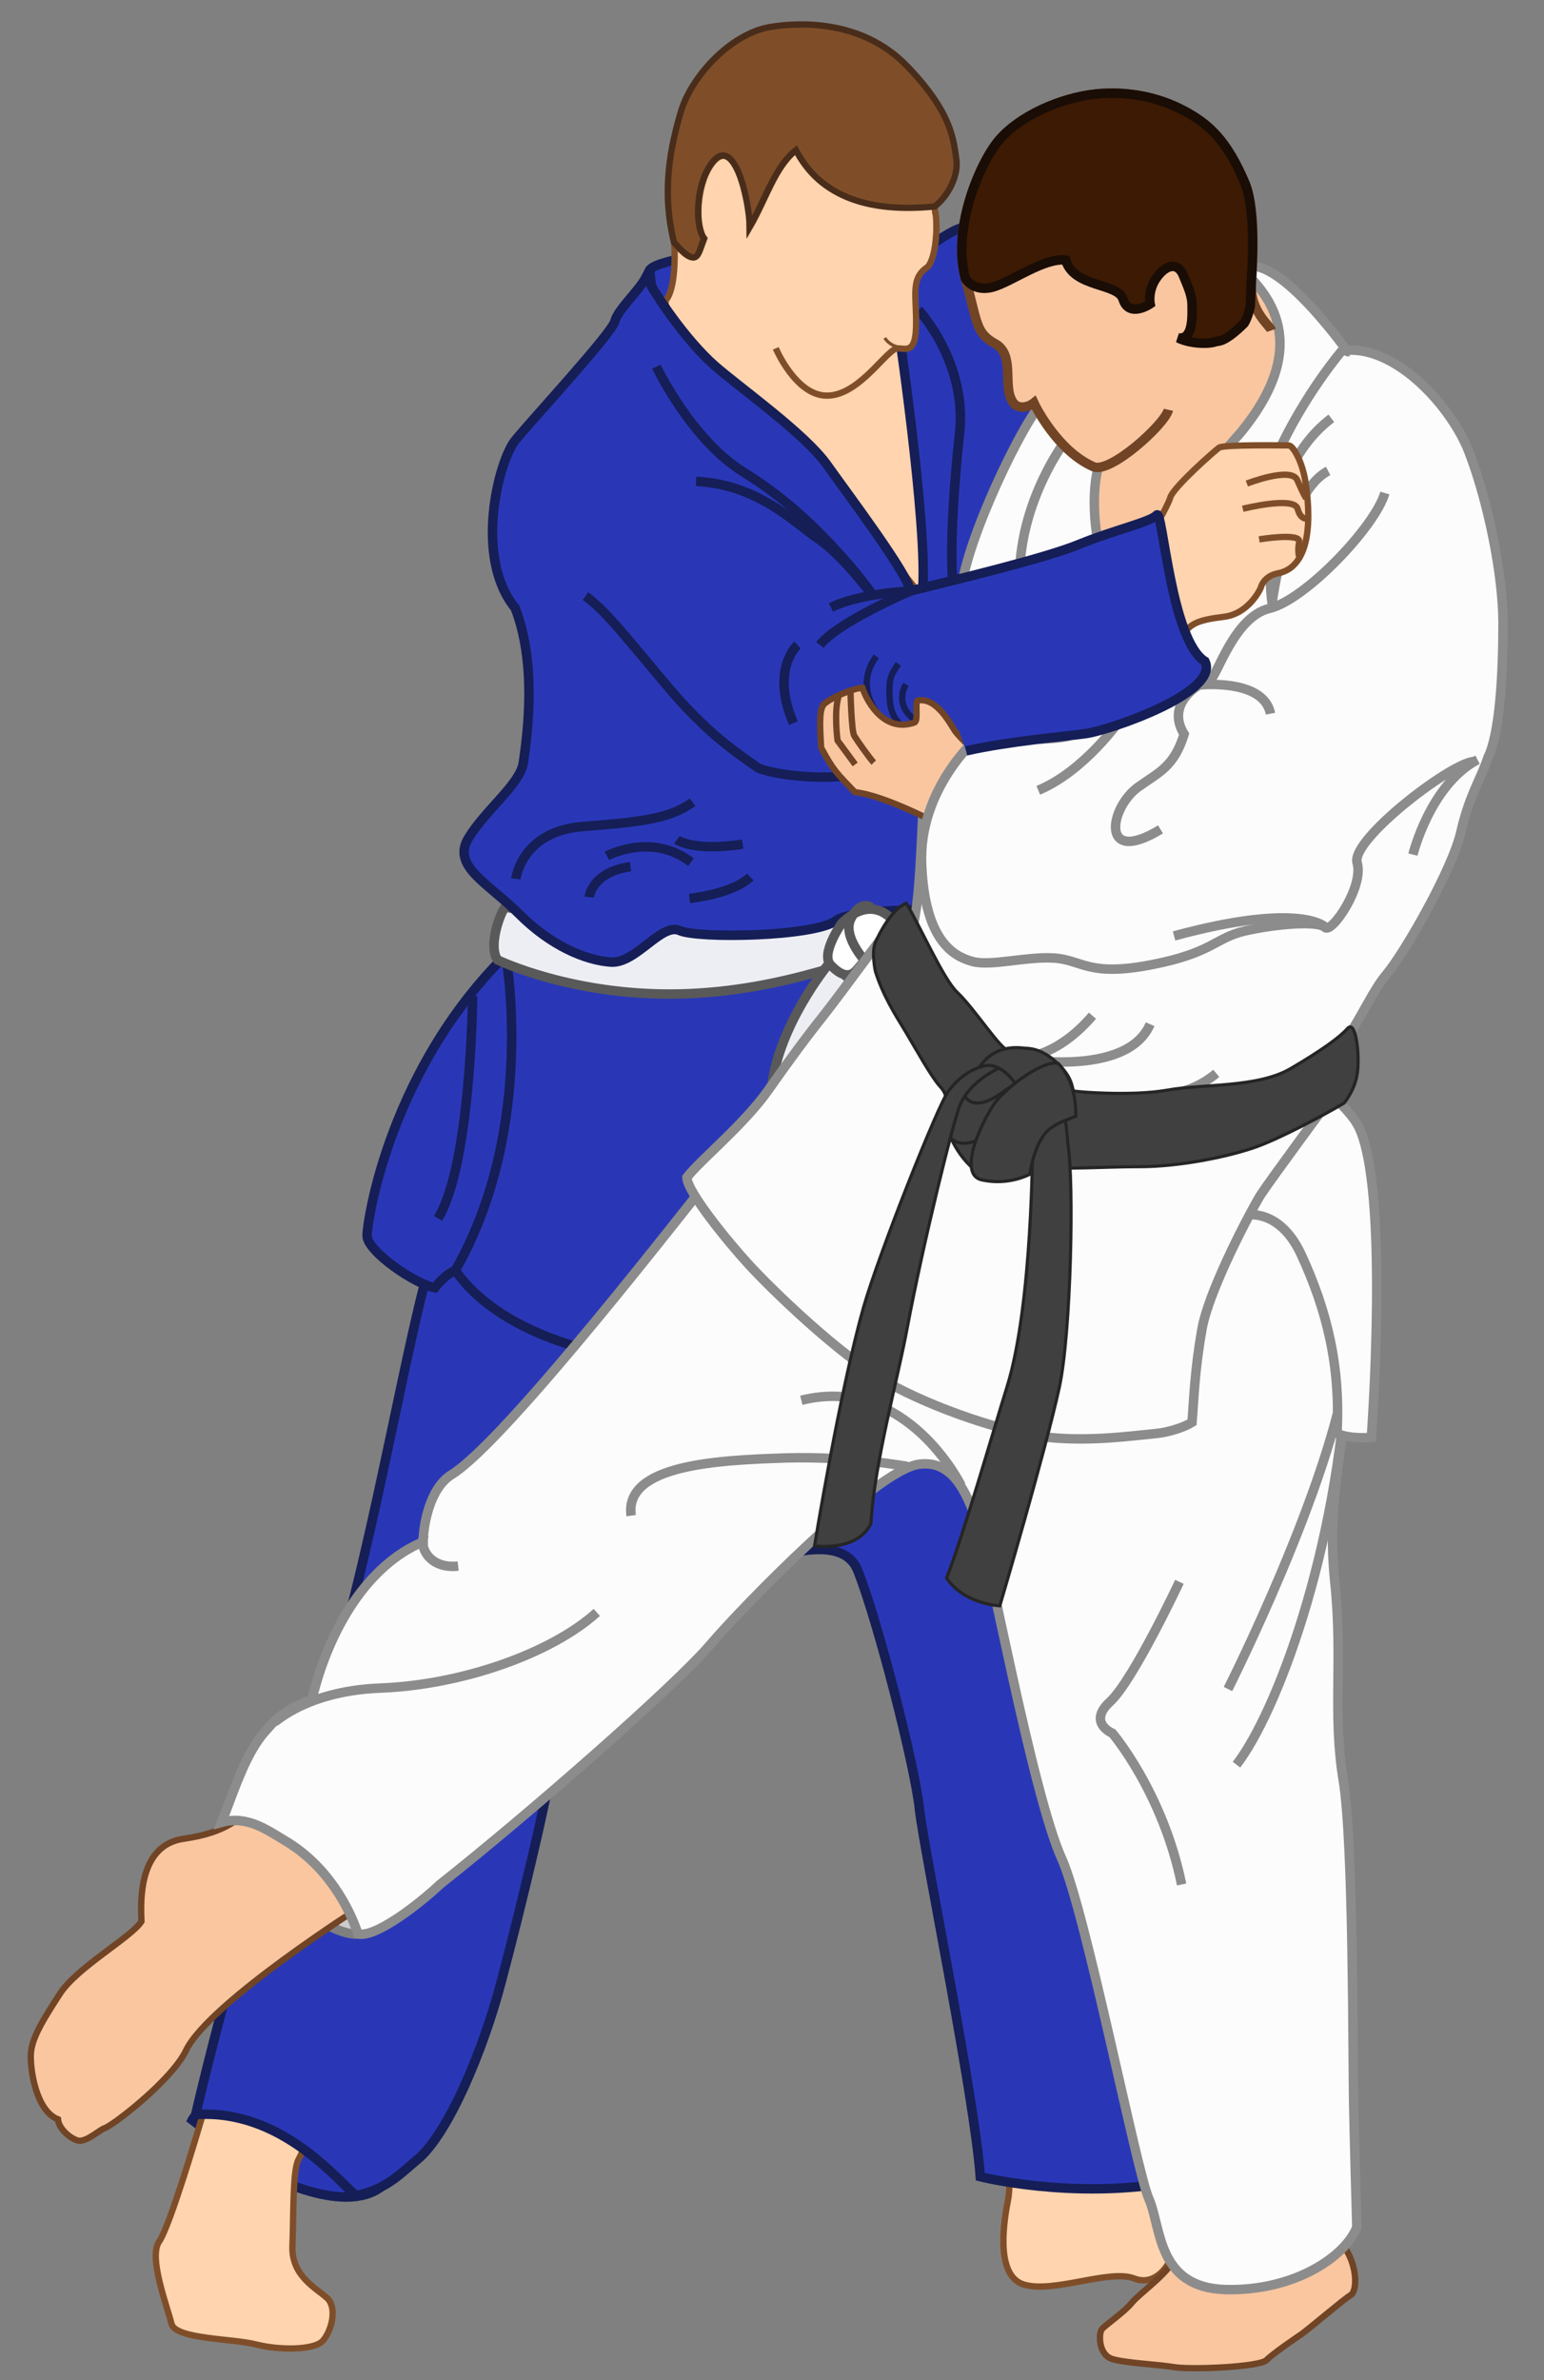 <?xml version="1.0" encoding="utf-8"?>
<!-- Generator: Adobe Illustrator 18.1.1, SVG Export Plug-In . SVG Version: 6.00 Build 0)  -->
<svg version="1.1" xmlns="http://www.w3.org/2000/svg" xmlns:xlink="http://www.w3.org/1999/xlink" x="0px" y="0px"
	 viewBox="0 0 490 755" enable-background="new 0 0 490 755" xml:space="preserve">
<rect x="0" y="0" width="490" height="755" fill="#808080" stroke="none"/>
<g id="Uke">
	<path id="right_leg_inside_1_" fill="#2937B7" stroke="#151E56" stroke-width="3" d="M81.9,688.3c0,0,27,15.5,39.6,5
		C71.7,651.2,61,672.5,61,672.5L81.9,688.3z"/>
	<path id="right_foot_2_" fill="#FFD4AE" stroke="#7F4E29" stroke-width="2" d="M63.3,674.3c0,0-9.3,31.8-12.8,36.8s2.7,20.9,3.9,26
		c1.2,5,19.4,4.7,26.8,6.6c7.4,1.9,18.6,1.9,21.3-1.2c2.7-3.1,4.7-10.5,1.2-13.6s-11.2-7-10.9-16.3c0.4-9.3,0-24,1.9-27.5
		c1.9-3.5,8.9-20.9,15.5-24.8c6.6-3.9-37.2-25.8-37.2-25.8S66.4,664.6,63.3,674.3z"/>
	<path id="left_foot" fill="#FFD4AE" stroke="#7F4E29" stroke-width="2" d="M319.9,684.7c0,0,1,8.1,0,13.2c-1,5.2-4.5,23.9,5,26.8
		s27.2-5,35.1-1.9s14.4-7,13.6-17.7c-0.9-10.7-8.8-31.6-8.8-31.6l-44.4,10.8"/>
	<path id="left_gi_pantleg" fill="#2937B7" stroke="#151E56" stroke-width="3" d="M311.1,690.5c0,0,28.8,7.3,60.3,1.8
		c31.5-5.5-48.9-204.2-48.9-204.2l-37.9-42.9L231.1,500c0,0,34.7-17.8,41.1-1.8c6.4,16,18.3,62.6,19.6,75.8
		C293.3,587.3,309.2,664.5,311.1,690.5z"/>
	<path id="right_gi_pantleg" fill="#2937B7" stroke="#151E56" stroke-width="3" d="M62.1,670.8c0,0,19.6-85.6,42.2-135
		c15.3-48.7,26-120,34.7-142.7l49.3,30.7l-11.8,127.9c-1.6,14-11.7,55.5-17.5,77.2c-5.4,20.6-16.6,48.1-26.7,56.3
		c-4.5,3.6-9.3,9.3-19.3,11.3C107.2,691.8,89.2,668.9,62.1,670.8z"/>
	<path id="gir_top_rollover" fill="#2937B7" stroke="#151E56" stroke-width="3" d="M162,301.5l122.5,2.5L198,430.5
		c0,0-37.5-4.5-53.5-27.5c0,0-3,1-6.5,5.5c-6-1-21.5-11.5-21.5-16.5S124,338,162,301.5z"/>
	<path id="gi_back_collar" fill="#2937B7" stroke="#151E56" stroke-width="3" d="M217.2,81.8c0,0-10.5,2-10.9,3.9
		c-0.5,1.8,3.7,22.4,3.7,22.4l13-15L217.2,81.8z"/>
	<path id="head__x0026__chest" fill="#FFD4AE" stroke="#7F4E29" stroke-width="2" d="M237.4,129.2c0,0,55.5,56.9,55.5,61.4
		c0,4.5,5.7-43.3,4.8-57.8c-0.8-14.4-10.5-32-10.5-32s13-13.7,9.3-35.5c-27,1.5-37.6-5.9-43.9-17.7C245.9,53,243.1,63.2,238,72
		c0-7.4-4.8-30.9-12.5-19.5c-4.7,7-4.8,19.5-2,23.2c-2,5.3-3,9.3-9.5,1.3c0,0,0.9,13.5-2.5,18C208.1,99.5,237.4,129.2,237.4,129.2z"
		/>
	<path id="wrinkle_rollover1" fill="none" stroke="#151E56" stroke-width="3" d="M160.5,303c0,0,10,54.5-16,100"/>
	<path id="wrinkle_rollover2" fill="none" stroke="#151E56" stroke-width="3" d="M150,316c0,0-0.5,53.5-11,70.5"/>
	<path id="grey_belt" fill="#EDEEF4" stroke="#595959" stroke-width="3" d="M157.9,304.5c0,0,23.8,11.6,57.9,10.8
		c34.2-0.8,59-13,69-14s2.1-13.9,2.1-13.9s-34.5,1.9-54.7,1.7c-20.2-0.2-70.6,0.2-71.4-1.4C160.1,286.2,154.4,299.4,157.9,304.5z"/>
	<path id="gi_left_lapel" fill="#2937B7" stroke="#151E56" stroke-width="3" d="M285.3,105.4c0,0,10.8,73.6,6.8,86.1
		c-2.5,7.9,28.9-5,28.9-5s9.8-55,14.4-58.7c12.7-10.2-25.8-53.8-28.6-55.5c-2.8-1.7-19.8,10.8-22.9,17
		C280.7,95.5,285.3,105.4,285.3,105.4z"/>
	<path id="gi_left_lapel_crease" fill="none" stroke="#151E56" stroke-width="3" d="M291.5,98.3c0,0,15.6,16.7,13,39.4
		c-2.5,22.7-3.1,43.3-1.7,49.5"/>
	<path id="gi_top" fill="#2937B7" stroke="#151E56" stroke-width="3" d="M298,288.5c0,0-27.7-0.2-32.6,3.5
		c-6.8,5.2-43.9,5.8-49.7,3.2c-5.8-2.6-13.9,10.6-21.9,10c-8.1-0.6-19-5.2-29-15.2c-10-10-21.6-15.2-16.1-24.2
		c5.5-9,16.4-17.1,17.4-23.9c1.4-9.9,4.2-31.3-2.6-49c-13.2-16.1-5.2-46.8,0-53.2c5.2-6.4,30.6-33.9,31.6-37.7
		c1-3.9,7.7-9.7,10-14.2c2.9,5.8,12.4,19.9,21.6,28.1c8.1,7.1,28.7,21.6,35.8,31.6c7.1,10,25.8,34.8,26.4,40
		c13.9-3.5,42.6-10.3,53.5-14.8c11-4.5,24.5-5.8,26.4-8.1c1.9-2.3,2.6,38.4,13.5,45.1c4.8,10-30.6,21.9-37.7,22.9
		c-7.1,1-24.4,2.4-38.1,5.5c-10.7,3.3-6.3,15.1-7.7,26.3C302.5,266.1,298,288.5,298,288.5z"/>
	<path id="arm_wrinkle_Y" fill="none" stroke="#151E56" stroke-width="3" d="M208.3,116.3c0,0,11,23.2,27.7,33.5
		c13.5,8.3,23,17.8,30.3,25.8c7.7,8.4,12.3,15.5,12.3,15.5s-10.6-14.5-18.7-20c-8.1-5.5-19.3-17.4-39-18.4"/>
	<path id="arm_wrinke_v" fill="#2937B7" stroke="#151E56" stroke-width="3" d="M260.2,204.6c5.6-7.2,28.7-17.1,28.7-17.1
		s-15.8,0.6-25.2,5.2"/>
	<path fill="#2937B7" stroke="#151E56" stroke-width="2" d="M287.5,217.1c-3.5,6.5,1.9,10.5,1.9,10.5s2.2,4,0.3,4
		c-1.9,0-6.7-2.2-7.3-9.2c-0.5-7,0.3-8.3,2.7-11.8"/>
	<path id="trunk_wrinkle" fill="none" stroke="#151E56" stroke-width="3" d="M163.7,278.8c0,0,1.8-15.1,21.2-16.6
		c19.4-1.5,27.7-2.6,34.9-7.7"/>
	<path id="elbow_wrinke" fill="none" stroke="#151E56" stroke-width="3" d="M253.1,204.6c0,0-8.7,7.7-1.3,24.8"/>
	<path id="lower_arm_definition" fill="none" stroke="#151E56" stroke-width="3" d="M303.8,239.1c0,0-26.2,3.4-31.7,6
		c-5.5,2.6-24.7,1.4-31.5-1.5c-6.8-4.8-16.2-10.9-28.7-25.8c-13.7-16.2-19.6-24-26.1-28.7"/>
	<path id="trunk_wrinkle2" fill="none" stroke="#151E56" stroke-width="3" d="M187,284.6c0,0,0.7-7.9,13.1-9.7"/>
	<path id="trunk_wrinkle3" fill="none" stroke="#151E56" stroke-width="3" d="M192.6,271.5c0,0,14.2-7.6,26.7,2"/>
	<path id="trunk_wrinkle4" fill="none" stroke="#151E56" stroke-width="3" d="M214.8,266.4c0,0,5.1,3.8,20.9,1.4"/>
	<path id="trunk_wrinkle5" fill="none" stroke="#151E56" stroke-width="3" d="M218.8,285c0,0,13.5-1.3,19.3-6.8"/>
	<path id="face" fill="#FFD4AE" stroke="#7F4E29" stroke-width="2" d="M246.2,110.5c0,0,6.2,14.7,15.9,15
		c9.6,0.3,17.6-12.2,21.8-14.7c2.1-1.3,6.5,3,6.8-6.8c0.3-10-2-15.6,3.7-19.3c3.2-3.6,3.1-16.1,2.3-17.6"/>
	<path id="head__x0026__chest_3_" fill="#7F4E29" stroke="#492D1A" stroke-width="2" d="M216.1,35.4c3.2-10.9,15.4-24.5,28.1-26.8
		c8.7-1.5,29.1-2.7,43.6,12.3c14.5,15,14.8,23.7,15.7,29.6c0.8,5.3-2.8,12-6.9,15c-25.2,2.5-37.8-6-44-17.9
		c-6.8,5.4-9.6,15.6-14.7,24.3c0-7.4-4.8-30.9-12.5-19.5c-4.7,7-4.8,19.5-2,23.2c-2,5.3-1.8,9.9-9.5,1.3
		C209.8,60.3,212.9,46.2,216.1,35.4z"/>
	<path fill="none" stroke="#7F4E29" d="M280.8,107.2c0,0,1.3,2.5,4.9,3"/>
	<path fill="#2937B7" stroke="#151E56" stroke-width="2" d="M282.1,230c0,0-12.7-9.7-4-21.8"/>
	<path fill="#EDEEF4" stroke="#595959" stroke-width="3" d="M263.6,305c0,0-14.1,16.7-18,35.6c-4,18.9,4.2,7.5,4.2,7.5l23.7-33.6
		L263.6,305z"/>
	<path fill="#FFFFFF" stroke="#595959" stroke-width="3" d="M267.1,292.9c0,0-6.8,9.7-3.5,13.2c3.3,3.5,5.9,4,7.9,2
		c2-2,12.3-15.6,12.3-15.6S277.3,283,267.1,292.9z"/>
	<path fill="none" stroke="#595959" stroke-width="3" d="M276.2,306.7c0,0-9.2-9-6.2-15.2c3.1-6.2,6.4-3.7,6.4-3.7"/>
</g>
<g id="Tori">
	<g id="lower_half">
		<path id="left_foot_2_" fill="#F9C6A0" stroke="#704425" stroke-width="2" d="M373.1,715.7c-1.8,5.2-11.4,11.7-13.9,14.8
			c-2.5,3.1-8.7,7.2-9.6,8.5c-0.9,1.3-1.1,8.1,3.6,9.4c4.7,1.3,13.9,1.6,19.3,2.5c5.4,0.9,27.1,0,29.4-2.2c2.2-2.2,9.6-7.2,11.2-8.3
			c2.4-1.7,13.8-11.4,15.5-12.3c2.7-1.6,2.2-13.2-5.6-19.1c-2.9-3.8-2.2-10.5-2.2-10.5l-45.7,4.5C374.9,703,374.9,710.6,373.1,715.7
			z"/>
		<path fill="#CCCCCC" stroke="#7F7F7F" stroke-width="3" d="M113.7,613.5c0,0-5.9,1.2-18.3-8.4c-14.9-11.4,9.9-27.6,9.9-27.6
			L113.7,613.5z"/>
		<path id="right_foot_1_" fill="#F9C6A0" stroke="#704425" stroke-width="2" d="M115,604.5c0,0-48.8,30.9-56,46
			c-4.5,9.4-23.2,23.8-25.8,24.6c-1.5,0.5-5.4,4.1-8,4c-2-0.1-6.5-3.4-6.8-6.8c-7-2.7-8.9-16-8.6-20.9c0.3-4.8,3.8-10.6,9.2-18.9
			c5.4-8.4,22.8-18,25.9-23c-0.3-6.5-0.9-24.2,13.4-26.2c13.8-2,17.8-6.5,23-11.3C86.6,567.2,115,604.5,115,604.5z"/>
		<path id="gi_pants_1_" fill="#FCFCFC" stroke="#8C8C8C" stroke-width="3" d="M428,439.5l-2-73l-173.7-26c0,0-16.3,20.3-24.3,30
			s-67,86.4-84.7,97.3c-7,4.3-9,16.3-9,21.3c-17,7-29.7,26.7-35.3,50c-10,3.7-12.6,7.7-14.7,10c-6.6,7.2-10.3,20-14,29
			c8-2.3,14.5,2.4,20,5.7c13.7,8,20.7,21.7,23.3,29.7c5.7,1.3,20-10,26-15.7c28.7-22.7,74.7-63,86-76.3c9.6-11.3,52-55,66-57
			c11.9-1.7,16,11.7,19,19.7s17,84.7,26.3,105.3c7.7,17,23.7,99,27.7,108s2.5,28.1,24.2,28.8c22.3,0.6,38.4-10.8,41.8-19.8
			c-0.3-11.3-0.7-24-1-39c-0.3-13,0-82.7-3.3-102.7c-3.5-21-0.1-38.4-2.7-63C421.3,479.2,425,465.8,428,439.5z"/>
		<path id="rightleg_wrinkle_2_1_" fill="none" stroke="#8C8C8C" stroke-width="3" d="M87.7,545.5c-2.3,3.3,7-9,33-10
			s54.3-11,68.7-24"/>
		<path id="rightleg_wrinkle_1_1_" fill="none" stroke="#8C8C8C" stroke-width="3" d="M134.7,486.8c-2,4,1.7,11,10.7,10"/>
		<path id="crotch_wrinkle_2_1_" fill="none" stroke="#8C8C8C" stroke-width="3" d="M305,471.2c0,0-17.3-35.3-50.7-27"/>
		<path id="crotch_wrinkle1_1_" fill="none" stroke="#8C8C8C" stroke-width="3" d="M288,465.2c0,0-17.7-3.3-38.7-2.7
			c-21,0.7-51.3,2-49,18.3"/>
		<path id="leftleg_wrinkle2_1_" fill="none" stroke="#8C8C8C" stroke-width="3" d="M374.3,501.8c0,0-14.7,31.3-22,38
			c-7.3,6.7,0.7,10,0.7,10s16,18.7,22,48"/>
		<path id="leftleg_wrinkle_1_" fill="none" stroke="#8C8C8C" stroke-width="3" d="M389.7,535.8c0,0,32.7-64.7,38-103.3
			c-3.3,60-22.7,111-35.3,127.3"/>
		<path id="gi_top_rollover-back_1_" fill="#FCFCFC" stroke="#8C8C8C" stroke-width="3" d="M394.4,385.6c0,0,11.3-3.3,18.6,12.5
			c8,17.4,12.5,35.1,11.3,56.6c4,1.9,10.9,1.3,10.9,1.3s5.9-79.5-4.2-98.9c-3.1-5.9-13.6-14.2-13.6-14.2l-37.8,14.8L394.4,385.6z"/>
		<path id="gi_top_rollover-front_1_" fill="#FCFCFC" stroke="#8C8C8C" stroke-width="3" d="M285.7,300.4c0,0,20,38,41.3,46.1
			c21.4,8.1,72.6,2.1,82.9-6c10.4-8.1,11.1-7,11.1-7l1.9,14.1c0,0-19.4,26.2-23,31.7c-5.8,10-16.5,31.4-18.4,42.1
			c-2.4,13.4-2.6,22.4-3.2,29.8c-2.6,1.6-7.3,3.1-11,3.5c-8.2,0.8-21,2.6-34.3,1.3c-13.3-1.3-36.6-9.1-51.5-17.5
			c-14.9-8.4-36.6-29.4-44-37.5c-6.5-7.1-19.5-23-19.5-27.5c3.9-5.2,18.3-16.9,25.9-27.8c6.8-9.7,12.6-17.5,17.5-23.6
			c6.1-7.8,21.7-29.1,21.7-29.1L285.7,300.4z"/>
	</g>
	<g id="upper_half">
		<path id="chest" fill="#F9C6A0" d="M346.2,187.6c0,0,40.9-21.5,48.4-35.5c7.5-14,18.3-44.7,18.3-44.7s-7-22.6-24.8-22.6
			c-17.8,0-57.1,48.4-57.1,48.4L346.2,187.6z"/>
		<path id="gi_top_1_" fill="#FCFCFC" stroke="#8C8C8C" stroke-width="3" d="M288.6,298.5c0,0,3.2,43.1,40.4,52.7
			c0,0,26.9,10.8,67.3-1.1c16.7-5.9,16.7-8.1,24.8-14c8.1-5.9,12.9-19.9,18.8-26.9c5.9-7,21-33.4,23.7-45.2
			c2.7-11.8,6.5-17.2,8.6-23.7c3.8-7.5,4.8-26.9,4.8-42.5s-4.8-38.8-10.8-54.4c-5.4-14-22.6-33.4-38.8-32.3
			c3.4,5.1-22.3-33-33.4-25.8c8.1,7.5,23.1,23.7-0.5,52.2c-16.7,18.8-24.8,29.1-43.6,40.9c-4.3-15.6-2.7-30.7,0.5-33.9
			c-10.2-7-15.1-12.9-19.9-16.7c-8.6,10.8-26.4,50.1-25.3,61.4c1.1,11.3,1.1,44.1,1.1,44.1s-12.9,16.1-13.5,26.4
			c-0.5,10.2-1.1,23.7-2.2,29.6C289.7,295.3,288.6,298.5,288.6,298.5z"/>
		<path fill="#F9C6A0" stroke="#704425" stroke-width="2" d="M305.8,265.7c-6.5-3.8-24.8-13.4-34.5-14.4c-5.9-6.2-6.7-6.7-10.7-14.1
			c-0.5-8.1-0.6-12.6,1.1-14c2-1.8,9.3-5,12-5c1.8,5.3,7.4,14.2,16.5,11c1.4-0.5,0-6.8,1.1-7c6.1-1.1,10.5,7.9,11.8,9.7
			c1.6,2.2,7.5,8.1,9.2,7.5C313.9,238.8,305.8,265.7,305.8,265.7z"/>
		<path id="wrinkle_1" fill="none" stroke="#8C8C8C" stroke-width="3" d="M346.7,322.2c-12.4,14.5-24.2,13.5-24.2,13.5
			s35,6.5,42.5-10.8"/>
		<path id="lil_wrinkle" fill="none" stroke="#8C8C8C" stroke-width="3" d="M368.2,347c0,0,8.6,1.1,17.8-6.5"/>
		<path id="arm_wrinkle" fill="#FCFCFC" stroke="#8C8C8C" stroke-width="3" d="M468.3,241.6c-5.9-1.1-39.8,24.6-37.6,32.1
			c2.2,7.5-8.1,22.6-10.2,20.5c-2.2-2.2-15.6-1.1-25.3,1.1c-9.7,2.2-10.2,7-30.1,10.8c-19.9,3.8-21.5-1.6-30.7-2.2
			c-9.1-0.5-19.9,2.7-25.8,1.1c-5.9-1.6-15.1-6.5-16.1-30.7c-1.1-24.2,17.8-40.4,17.8-40.4s22.6,1.6,29.1-0.5
			c6.5-2.2,17.2-4.8,26.9-9.7c9.7-4.8,15.6-7,17.8-8.1c2.2-1.1,7.5-19.9,18.8-22.6c11.3-2.7,33.4-25.8,36.6-36.6"/>
		<path id="elbow_wrinkle" fill="none" stroke="#8C8C8C" stroke-width="3" d="M403.2,226.4c-2.2-11.3-22.6-9.1-22.6-9.1
			s-10.8,5.9-4.8,15.6c-3.2,10.2-7.7,11.9-14.5,16.7c-9.2,6.5-12.4,25.3,7,13.5"/>
		<path id="forearm_wrinkle" fill="none" stroke="#8C8C8C" stroke-width="3" d="M355.3,228.6c0,0-11.3,16.1-25.8,22.1"/>
		<path id="shoulder_wrinkle" fill="none" stroke="#8C8C8C" stroke-width="3" d="M421.5,149.4c-13.5,7-17.8,42-17.8,42
			s-5.9-39.8,18.8-58.7"/>
		<path id="right_lapel" fill="none" stroke="#8C8C8C" stroke-width="3" d="M339.7,137.6c0,0-17.2,21-16.1,48.4"/>
		<path id="armpit_wrinkle" fill="none" stroke="#8C8C8C" stroke-width="3" d="M448.4,271.1c0,0,5.4-22.1,20.5-30.1"/>
		<path id="elbow_wrinkle_2" fill="none" stroke="#8C8C8C" stroke-width="3" d="M420.3,293.9c0,0-7.9-7.8-47.7,3"/>
		<path id="left_lapel" fill="none" stroke="#8C8C8C" stroke-width="3" d="M350.5,193c24.2-7,46.3-30.1,54.9-49s20.5-32.8,20.5-32.8
			"/>
		<path fill="#F9C6A0" stroke="#704425" stroke-width="3" d="M403.8,104.5"/>
		<path fill="#F9C6A0" stroke="#704425" stroke-width="3" d="M370.8,130c-1,4.5-18.7,20.6-23.9,18c-11.3-5-18.3-19.1-18.8-20.2
			c-1.6,1.3-5.5,2.6-7.1-1c-2.6-5,1-14.4-5.2-17.8c-6.3-3.4-5.6-7-9.4-20.5C302,72.5,311,51.6,317,44.5c6.5-7.6,19.4-13.5,30.9-14.7
			c10.2-1,19.9,1.1,27.8,5.3c7.9,4.2,13.5,9.4,19.4,23c3.7,8.6,2.3,27.8,2,31.5c-0.5,9.2,5.8,13.5,6.4,15.2"/>
		<path fill="#3D1A03" stroke="#190D06" stroke-width="3" d="M397.1,89.6c0.2-3.6,1.6-22.8-2-31.5c-5.8-13.7-11.5-18.8-19.4-23
			c-7.9-4.2-17.6-6.3-27.8-5.3c-11.5,1.2-24.5,7.1-30.9,14.7c-6,7.1-15,28-10.6,43.9c0,0,2.5,4.3,8.6,2.7c6.1-1.7,16.3-9.4,23.2-8.6
			c2.5,8.8,16.6,7.2,18.2,12.4c1.9,6.1,8.6,1.5,8.6,1.5s-0.9-4.3,2.2-8.5c3-4.1,6.6-4.7,8.3-0.6c1.7,4.1,2.8,6.6,2.8,9.4
			c0,2.8,0.6,11.3-4.4,10.5c3.3,1.7,9.4,2.2,12.2,1.1c2.5,0,6.1-3.1,8.8-5.8c1.4-2.5,1.9-5.5,1.9-5.5L397.1,89.6z"/>
		<path fill="#F9C6A0" stroke="#704425" stroke-width="2" d="M266.1,221.1c-1.5,4.7-0.3,13.8-0.3,13.8l5.6,7.6"/>
		<path fill="#F9C6A0" stroke="#704425" stroke-width="2" d="M269.9,219.2c0,0,0.3,12.7,1.2,14.2c0.9,1.5,5,7.3,6.2,8.5"/>
	</g>
	<g id="blackbelt">
		<path fill="#404040" stroke="#252525" d="M277.8,308.1c0,0-1.3-6.1,0-9.1c1.3-3,5.1-10.4,9.8-12.5c4.4,7.3,11.8,24.2,16.2,28.3
			c5.7,5.4,14.2,18.9,16.5,18.5c2.4-0.3,7.4-2.7,14.2,3c6.7,5.7,5.4,9.4,6.4,9.8c1,0.3,18.5,1.7,29.7-0.3c11.1-2,28.3-0.7,38.8-6.7
			c10.4-6.1,15.8-10.1,18.2-12.8c2.4-2.7,3.4,5.7,3.4,9.4c0,3.7,0,8.4-4.4,14.2c-6.7,4-20.2,11.1-27.6,13.8
			c-9.1,3.3-24.9,6.4-37.1,6.4c-12.1,0-23.6,1-31.7,0c-4,3.7-10.8,5.4-17.9,2.7c-5.8-2.2-12.1-12.1-12.1-18.2s0.7-7.1-2-10.1
			s-7.4-11.5-10.8-17.2C283.9,321.6,280.1,315.5,277.8,308.1z"/>
		<path fill="#404040" stroke="#252525" d="M327.7,362.7c0,0,0,51.2-8.1,77.2c-4.8,15.4-13.8,46.9-19.2,60.7
			c5.7,8.4,16.9,8.8,16.9,8.8s14.5-49.1,18.9-69.4c3.7-17.2,4.7-64.7,2.7-77.2c-0.5-7.5-2.4-17.6-2.4-17.6L327.7,362.7z"/>
		<path fill="#404040" stroke="#252525" d="M312.7,360.3c0,0-6.5,4.7-10.8,0.9c-4.3-3.8-1.8-7.4-1.8-7.4l6-6.3c0,0,2.4,6.1,12.2-1.1
			c9.8-7.2,3.2,1.4,3.2,1.4L312.7,360.3z"/>
		<path fill="#404040" stroke="#252525" d="M304.8,350.2c-2,4.3-11.9,44.4-16.9,71.1c-2.9,15.8-10.5,43.1-11.5,62
			c-4.4,9.1-17.9,7.1-17.9,7.1s7.9-48.6,15.5-75.5c4.8-16.9,23.7-64.5,27-68.8c6.4-8.4,13.7-8.9,19.4-8.8
			C320.4,337.4,308.9,341.2,304.8,350.2z"/>
		<path fill="#404040" stroke="#252525" d="M333.4,357.9c-5.1,3.7-6.6,14.6-6.6,14.6s-6.6,3.7-15.2,1.8c-8.6-1.9,1.4-21.3,4.8-25.3
			c4.6-5.3,14.7-12.6,19.4-11.7c4.4,4.7,5.7,10.9,5.6,16.8C338.6,355.3,336.2,355.9,333.4,357.9z"/>
		<path fill="#404040" stroke="#252525" d="M321.9,343.3c0,0-5.1-7.7-11.2-4.6c1.3-1.8,5.2-7.9,15.7-6"/>
	</g>
	<g id="Uke_arm">
		<path fill="#FFD4AE" stroke="#7F4E29" stroke-width="2" d="M365.1,169.7c0,0,5.3-8.6,6.3-11.9c1-3.3,14.2-14.9,15.5-15.8
			c1.3-1,20.8-0.7,22.1-0.7c1.3,0,4.3,5,5.3,11.6c0.7,4.6,4,26.7-8.9,29c-4.6,1-5.3,4.6-5.3,4.6s-3.6,8.3-11.9,9.2
			c-8.3,1-11.2,2.3-13.2,6.9C373.1,207.3,365.1,169.7,365.1,169.7z"/>
		<path id="gi_top_2_" fill="#2937B7" stroke="#151E56" stroke-width="3" d="M288.9,187.5c13.9-3.5,42.6-10.3,53.5-14.8
			c11-4.5,22.7-7.1,24.7-9.3c1.9-2.3,4.4,39.6,15.3,46.4c4.8,10-30.6,21.9-37.7,22.9c-7.1,1-24.4,2.4-38.1,5.5"/>
		<path fill="none" stroke="#7F4E29" stroke-width="2" d="M399.6,171.1c0,0,13.3-2.2,12.7,0.8c-0.6,3,0,4.7,0,4.7"/>
		<path fill="none" stroke="#7F4E29" stroke-width="2" d="M394.4,161.4c0,0,16.3-4.1,17.4,0c1.1,4.1,3.6,3,3.6,3"/>
		<path fill="none" stroke="#7F4E29" stroke-width="2" d="M395.7,153.4c0,0,14.1-5.5,16-1.1c1.9,4.4,2.8,5.8,2.8,5.8"/>
	</g>
</g>
</svg>
